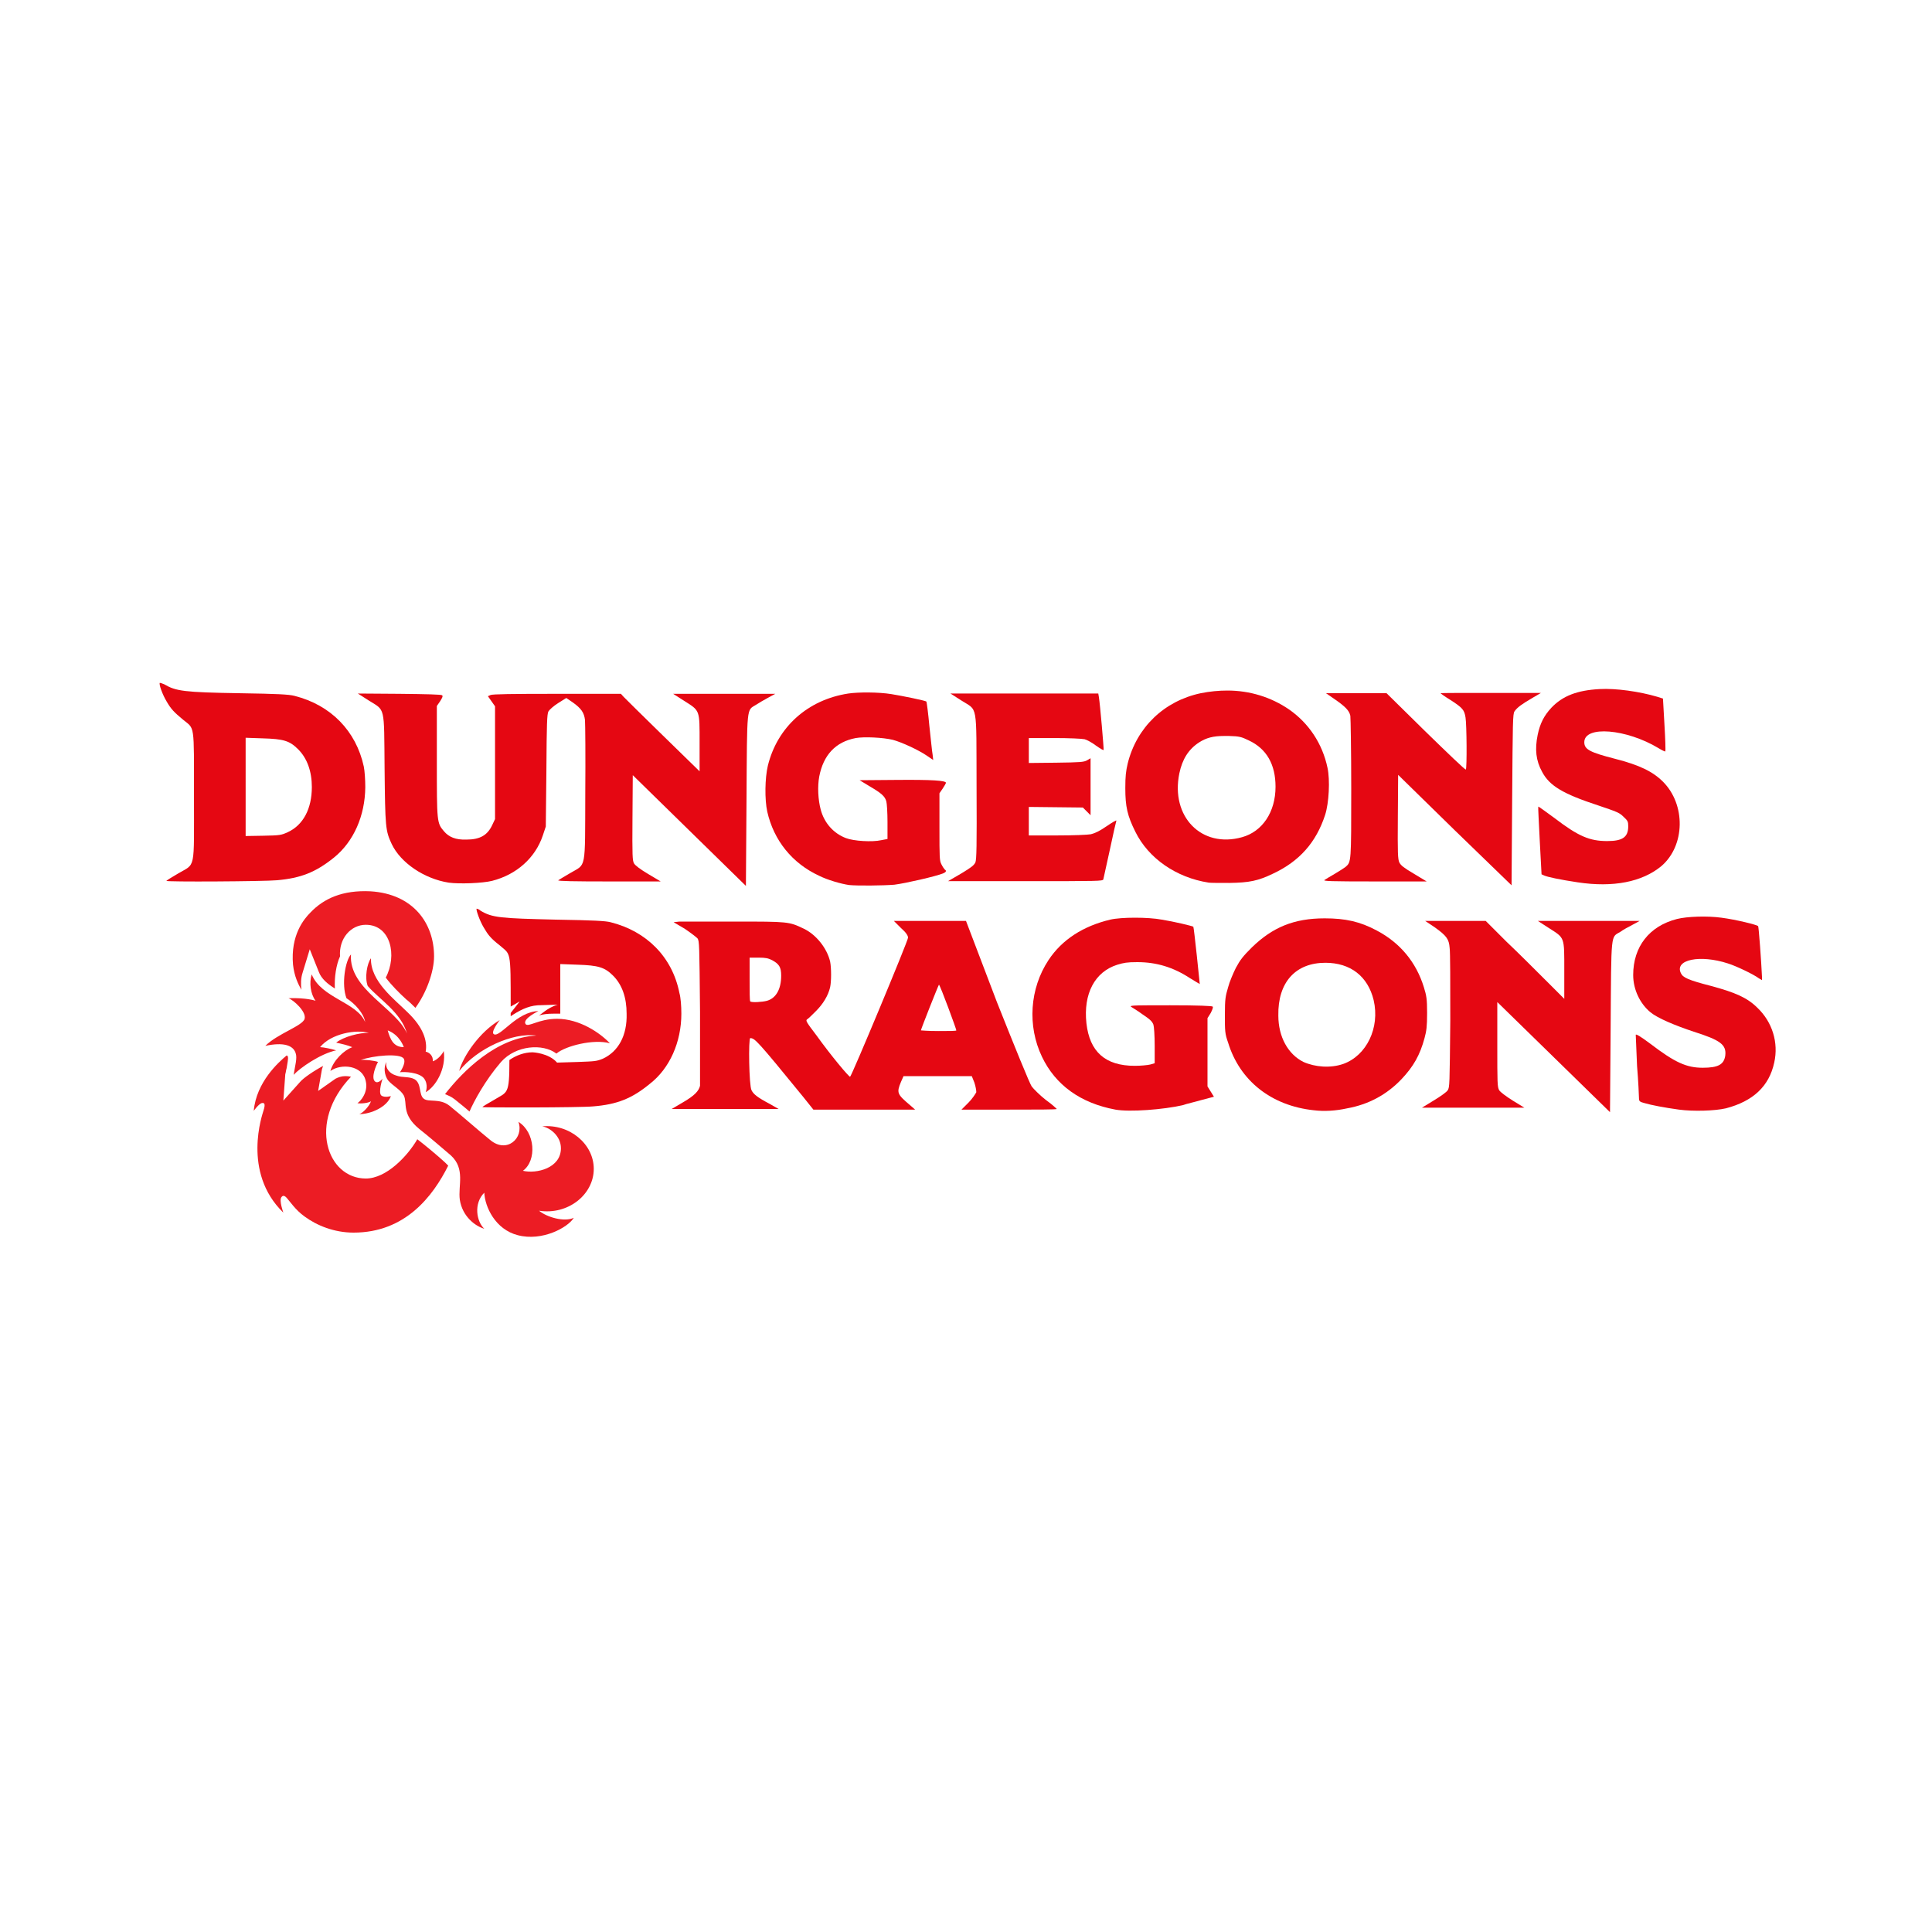 <svg xml:space="preserve" style="enable-background:new 0 0 300 300;" viewBox="0 0 300 300" y="0px" x="0px" xmlns:xlink="http://www.w3.org/1999/xlink" xmlns="http://www.w3.org/2000/svg" id="Layer_1" version="1.1">
<style type="text/css">
	.st0{fill:#E50712;}
	.st1{fill:#EC1C24;}
</style>
<g transform="matrix(0.461,0,0,0.461,599.318,-397.659)" id="g4212_1_">
	<path d="M-1067.9,1142.3l-19-18.6l-0.1,14.3c-0.1,13.1,0,14.4,0.5,15.4c0.4,0.7,2.1,2,4.8,3.6
		l4.2,2.5l-17.5,0c-11.5,0-17.3-0.1-17-0.4c0.3-0.2,2.1-1.3,4-2.4c5.5-3.3,5-0.4,5.1-26.9c0.1-12.5,0-23.6-0.1-24.7
		c-0.3-2.5-1.3-3.9-4.1-5.9l-2.2-1.5l-2.7,1.7c-1.6,1-2.9,2.2-3.3,2.8c-0.5,0.9-0.6,4.2-0.7,19.9l-0.2,18.9l-1,3
		c-2.5,7.5-8.8,13.2-17.1,15.3c-3.2,0.8-11,1.1-14.6,0.6c-8.3-1.3-16.2-6.7-19.2-13c-2.1-4.5-2.2-5.6-2.4-25.5
		c-0.2-21.4,0.3-19.3-5.4-22.9l-3.6-2.3l14,0.1c8.9,0.1,14.1,0.2,14.4,0.5c0.3,0.3,0,0.9-0.7,2l-1.1,1.6v18.5
		c0,20.6,0,20.9,2.4,23.7c1.7,2,4,2.9,7.5,2.8c4.7,0,7.2-1.5,8.8-5l0.9-1.9v-19v-19l-1.2-1.7l-1.2-1.7l0.9-0.4
		c0.7-0.3,7.1-0.4,22.4-0.4h21.5l0.9,1c0.5,0.5,6.4,6.4,13.2,13l12.4,12.1v-9.5c0-11.4,0.2-10.8-5.3-14.3l-3.6-2.3l17.2,0l17.2,0
		l-2.4,1.3c-1.3,0.7-3.2,1.8-4.1,2.4c-3.2,2-3-0.3-3.2,32.2l-0.2,28.8L-1067.9,1142.3L-1067.9,1142.3z" class="st0" id="path4196_1_"></path>
	<path d="M-1014.1,1160.7c-2.7-0.4-7.2-1.7-10-3.1c-9.1-4.2-15.3-11.9-17.5-21.6
		c-0.9-4.1-0.8-11.3,0.2-15.5c3.2-13,13.4-22.2,27.1-24.3c3.4-0.5,10.2-0.5,14.5,0.2c3.8,0.6,11.5,2.2,11.8,2.5
		c0.1,0.1,0.6,3.8,1,8.2c0.5,4.4,0.9,8.8,1.1,9.7l0.2,1.8l-2.2-1.5c-2.8-1.9-8.4-4.5-11.4-5.3c-3.3-0.8-9.7-1.1-12.5-0.6
		c-6.8,1.3-10.9,5.7-12.3,13c-0.6,3.3-0.4,7.7,0.5,11.1c1.2,4.5,4.3,8,8.5,9.6c2.6,1,8.8,1.4,11.9,0.7l2.1-0.4l0-5.7
		c0-3.2-0.2-6.3-0.4-7c-0.5-1.7-1.6-2.7-5.7-5.1l-3.3-2l12.6-0.1c11.8-0.1,16.5,0.2,16.5,1c0,0.1-0.5,1-1.1,1.9l-1.1,1.6l0,11.3
		c0,10.5,0,11.4,0.7,12.7c0.4,0.8,0.9,1.5,1.1,1.7c0.7,0.4,0.4,0.9-0.6,1.3c-2.5,1-12.5,3.3-16.4,3.8
		C-1002.5,1160.9-1011.3,1161-1014.1,1160.7L-1014.1,1160.7z" class="st0" id="path4194_1_"></path>
	<path d="M-810.1,1142.2l-19-18.6l-0.1,14.1c-0.1,12.5,0,14.3,0.5,15.4c0.5,1,1.5,1.8,4.9,3.8l4.3,2.6
		h-17.6c-14.8,0-17.4-0.1-16.8-0.5c0.4-0.3,2-1.2,3.5-2.1s3.1-1.9,3.6-2.3c1.9-1.7,1.9-1.4,1.9-26.3c0-12.7-0.2-23.8-0.3-24.6
		c-0.4-1.8-1.7-3.1-5.3-5.6l-2.9-2l10.2,0l10.2,0l13.2,13c7.3,7.1,13.3,12.9,13.5,12.7c0.4-0.4,0.3-15.1-0.1-17.5
		c-0.4-2.6-1-3.3-5.2-6c-1.8-1.1-3.2-2.1-3.2-2.2s7.6-0.1,16.9-0.1l16.9,0l-2.9,1.7c-3.6,2.1-5.1,3.2-6,4.5
		c-0.6,0.9-0.6,3.3-0.8,29.8l-0.2,28.8L-810.1,1142.2L-810.1,1142.2z" class="st0" id="path4192_1_"></path>
	<path d="M-768.6,1159.8c-6-0.9-10.2-1.8-11.3-2.3l-0.9-0.4l-0.6-11.3c-0.3-6.2-0.6-11.4-0.5-11.5
		c0.1-0.1,2.5,1.7,5.4,3.8c8.1,6.2,11.9,7.8,17.8,7.8c5.2,0,7.1-1.3,7.1-5c0-1.6-0.2-1.9-1.6-3.2c-1.4-1.4-2.3-1.7-8.5-3.8
		c-11.9-3.9-16.4-6.6-18.9-11.3c-2.1-3.8-2.5-7.6-1.5-12.5c0.8-3.8,2.1-6.4,4.6-9.1c3.8-4,8.7-5.9,16.3-6.3
		c5.4-0.3,13.3,0.8,19.4,2.6l1.9,0.6l0.5,8.8c0.3,4.8,0.4,8.9,0.3,9s-1.2-0.4-2.3-1.1c-10.8-6.5-25-7.7-25-2c0,2.4,1.8,3.4,10.4,5.6
		c8.2,2.1,12.7,4.3,16.1,7.7c7.7,7.7,7.5,21.5-0.5,28.4C-746.9,1159.7-756.7,1161.6-768.6,1159.8L-768.6,1159.8z" class="st0" id="path4188_1_"></path>
	<path d="M-886.6,1095.2c-3,0-6,0.3-9,0.9c-12.3,2.6-21.6,11.5-24.6,23.7c-0.6,2.6-0.8,4.2-0.8,8.3
		c0,6.2,0.7,9.3,3.4,14.7c4.4,8.9,13.7,15.4,24.7,17.1c0.6,0.1,3.7,0.1,7,0.1c6.7-0.1,9.6-0.7,14.6-3.1c9-4.2,14.6-10.6,17.6-19.8
		c1.3-4,1.7-11.8,0.8-15.9c-1.7-8.1-6.3-15-12.9-19.6C-871.9,1097.4-879.1,1095.2-886.6,1095.2L-886.6,1095.2z M-887.7,1110.5
		c0.5,0,1.1,0,1.6,0c3.6,0.1,4.2,0.3,6.7,1.5c6,2.8,9,8.1,9,15.6c0,8.5-4.4,15.1-11.3,17c-13.6,3.8-24.1-6.9-21.1-21.5
		c1-4.8,3.1-8.1,6.6-10.4C-893.7,1111.1-891.4,1110.5-887.7,1110.5z" class="st0" id="path4178_1_"></path>
	<path d="M-1246.2,1092.6C-1246.2,1092.6-1246.3,1092.6-1246.2,1092.6c-0.4,0.4,0.9,4,2.3,6.3
		c1.5,2.6,2.5,3.6,5.5,6.1c4,3.3,3.7,0.9,3.7,25.8c0,25.4,0.6,22.5-5.3,26c-2.1,1.2-3.8,2.3-4,2.5c-0.4,0.4,32.8,0.2,37.2-0.2
		c8.1-0.7,13.1-2.7,19.2-7.6c6.7-5.4,10.5-14.1,10.6-23.7c0-2.6-0.2-5.5-0.5-7c-2.6-12-11.1-20.7-23.3-23.8
		c-1.9-0.5-5.6-0.7-18.5-0.9c-18.8-0.3-21.5-0.7-25.4-3C-1245.4,1092.8-1246,1092.6-1246.2,1092.6L-1246.2,1092.6z M-1217.4,1111.1
		l5.8,0.2c7.1,0.2,9.1,0.8,12,3.7c3,3,4.6,7.4,4.6,12.7c0,7.3-2.9,12.8-8.1,15.2c-2.2,1-2.6,1.1-8.3,1.2l-5.9,0.1v-16.5V1111.1
		L-1217.4,1111.1z" class="st0" id="path4174_1_"></path>
	<path d="M-976.4,1156.9c3.5-2.1,4.4-2.8,4.9-3.8c0.4-1,0.5-5.2,0.4-25.7c-0.1-28.6,0.5-25.2-5.2-28.9
		l-3.6-2.3h24.9h24.9l0.2,1.2c0.4,2.3,1.7,17.5,1.6,17.8c-0.1,0.2-1.2-0.5-2.5-1.4c-1.3-1-3.1-2-3.9-2.2c-0.9-0.2-5.2-0.4-10.2-0.4
		h-8.6v4.2v4.2l9.2-0.1c8-0.1,9.4-0.2,10.4-0.8l1.2-0.7v9.6v9.6l-1.3-1.3l-1.3-1.3l-9.1-0.1l-9.1-0.1v4.8v4.8h9.5
		c5.6,0,10.3-0.2,11.4-0.4c1.3-0.3,3-1.1,5.3-2.7c1.9-1.3,3.3-2.1,3.3-1.9c-0.1,0.2-1.1,4.6-2.2,9.8c-1.1,5.1-2.1,9.6-2.2,10
		c-0.2,0.6-1.7,0.6-26.2,0.6h-26.1L-976.4,1156.9L-976.4,1156.9z" class="st0" id="path4170_1_"></path>
</g>
<path d="M241.2,164.1l-8.7-8.5l0,6.6c0,6,0,6.6,0.3,7.1c0.2,0.3,1,0.9,2.1,1.6l1.8,1.1l-4,0
	c-2.2,0-5.8,0-7.9,0l-4,0l1.8-1.1c1-0.6,2-1.3,2.2-1.6c0.3-0.5,0.3-0.7,0.4-10.8c0-5.7,0-10.7-0.1-11.3c-0.1-1.4-0.5-1.9-2.3-3.2
	l-1.5-1l4.7,0l4.7,0l3.2,3.2c1.8,1.7,4.5,4.4,6.1,6l2.9,2.9v-4.4c0-5.3,0.1-5-2.4-6.6l-1.7-1.1l7.9,0l7.9,0l-1.1,0.6
	c-0.6,0.3-1.5,0.8-1.9,1.1c-1.5,0.9-1.4-0.2-1.5,14.8l-0.1,13.2L241.2,164.1L241.2,164.1z" class="st0" id="path4190_1_"></path>
<path d="M173.2,172.3c-5.4-1-9.3-3.8-11.4-8.2c-2.3-4.8-1.9-10.6,1-15c2.1-3.2,5.4-5.3,9.6-6.3
	c1.7-0.4,5.9-0.4,8,0c1.9,0.3,4.8,1,4.9,1.1c0.1,0.1,1,8.8,1,8.9c0,0-0.7-0.4-1.5-0.9c-2.6-1.7-5.2-2.5-8.2-2.5
	c-1.6,0-2.1,0.1-3.1,0.4c-3.5,1.1-5.3,4.5-4.8,9.1c0.5,4.4,2.9,6.6,7.5,6.6c0.9,0,2-0.1,2.4-0.2l0.7-0.2l0-2.7c0-1.6-0.1-3-0.2-3.3
	c-0.2-0.5-0.5-0.8-1.7-1.6c-0.8-0.6-1.7-1.1-1.8-1.2c-0.2-0.2,1-0.2,6.1-0.2c4.4,0,6.5,0.1,6.6,0.2c0.1,0.1,0,0.4-0.3,1l-0.5,0.8
	l0,5.3l0,5.3l0.5,0.8l0.5,0.8l-1.9,0.5c-1,0.3-2.4,0.6-2.9,0.8C180.7,172.3,175.4,172.7,173.2,172.3L173.2,172.3z" class="st0" id="path4186_1_"></path>
<path d="M205.7,142.6c-4.8,0-8.1,1.4-11.3,4.5c-1.4,1.4-1.8,1.9-2.5,3.2c-0.4,0.8-1,2.2-1.2,3
	c-0.4,1.4-0.5,1.7-0.5,4.3c0,2.5,0,2.9,0.5,4.3c1.8,5.9,6.7,9.8,13.3,10.5c1.6,0.2,3.4,0.1,5.2-0.3c3.3-0.6,6.1-2.1,8.4-4.5
	c1.9-2,2.9-3.8,3.6-6.4c0.3-1.1,0.4-1.8,0.4-3.9c0-2.2-0.1-2.7-0.5-4c-1.2-3.9-3.7-6.9-7.3-8.8C211.2,143.1,208.9,142.6,205.7,142.6
	L205.7,142.6z M205.8,149.5c3.9,0,6.6,2.1,7.5,5.8c1,4.3-1.1,8.6-4.7,9.9c-2,0.7-4.4,0.5-6.2-0.3c-2.4-1.2-3.9-3.9-3.9-7.2
	C198.4,152.5,201.2,149.5,205.8,149.5L205.8,149.5z" class="st0" id="path4184_1_"></path>
<path d="M260.7,172.3c-2.2-0.3-4.3-0.7-5.3-1c-0.8-0.2-0.9-0.3-0.9-0.8c0-0.3-0.1-2.6-0.3-5
	c-0.1-2.5-0.2-4.6-0.2-4.8c0-0.2,0.7,0.2,2.3,1.4c3.8,2.9,5.6,3.7,8.1,3.7c2.4,0,3.3-0.5,3.5-1.9c0.2-1.7-0.8-2.4-4.9-3.7
	c-3-1-5.6-2.1-6.7-3c-1.6-1.3-2.7-3.5-2.7-5.8c0-4.4,2.5-7.6,6.8-8.7c1.6-0.4,4.7-0.5,6.9-0.2c2.3,0.3,5.5,1.1,5.7,1.3
	c0.1,0.1,0.5,5.6,0.6,7.9l0,0.5l-0.5-0.3c-0.8-0.6-3.5-1.9-4.8-2.3c-4.3-1.4-8.3-0.6-7.3,1.5c0.3,0.7,1.2,1.1,4.7,2
	c3.7,1,5.6,1.8,7.2,3.4c2.3,2.2,3.3,5.4,2.6,8.5c-0.8,3.7-3.3,6-7.5,7.1C266.3,172.5,262.9,172.6,260.7,172.3L260.7,172.3z" class="st0" id="path4180_1_"></path>
<path d="M138.8,143l1.1,1.1c0.8,0.7,1.1,1.2,1.1,1.5c0,0.5-8.8,21.6-9,21.6c-0.2,0-2.9-3.2-5.2-6.4
	c-1.6-2.1-1.7-2.3-1.5-2.5c0.2-0.1,0.8-0.7,1.4-1.3c1.1-1.1,1.9-2.4,2.2-3.7c0.2-0.9,0.2-3,0-4c-0.5-2.1-2.2-4.2-4.1-5.1
	c-2.3-1.1-2.4-1.1-10.7-1.1c-4.2,0-8.1,0-8.6,0l-0.9,0.1l1.7,1c0.9,0.6,1.8,1.3,2,1.5c0.3,0.4,0.3,1,0.4,11.4c0,6,0,11.2,0,11.5
	c-0.2,0.8-0.8,1.5-2.7,2.6v0l-1.7,1l8.3,0l8.3,0l-1.4-0.8c-1.9-1-2.5-1.5-2.8-2.1c-0.4-0.7-0.5-8.1-0.2-8.1c0.7,0,1.1,0.4,8.2,9.1
	l1.6,2l7.9,0l7.9,0l-0.8-0.7c-2-1.7-2.1-1.9-1.4-3.6l0.4-0.9h5.3h5.3l0.4,1c0.2,0.6,0.3,1.2,0.3,1.5c-0.1,0.2-0.6,1-1.2,1.6
	l-1.1,1.1h7.4c4.1,0,7.4,0,7.4-0.1c0,0-0.7-0.7-1.7-1.4c-0.9-0.7-1.9-1.7-2.2-2.1c-0.3-0.4-2.7-6.3-5.4-13.1L150,143l-5.6,0
	L138.8,143L138.8,143z M116.4,148.7h1.4c1.1,0,1.5,0.1,2.1,0.4c1.1,0.6,1.4,1.1,1.4,2.4c0,2.1-0.8,3.5-2.2,3.9
	c-0.7,0.2-2.4,0.3-2.6,0.1c-0.1-0.1-0.1-1.6-0.1-3.4L116.4,148.7L116.4,148.7z M145.8,152.9C145.8,152.9,145.9,152.9,145.8,152.9
	c0.2,0.1,2.7,6.9,2.7,7.1c0,0.1-1.2,0.1-2.8,0.1S143,160,143,160C143,159.8,145.7,153,145.8,152.9
	C145.8,152.9,145.8,152.9,145.8,152.9L145.8,152.9z" class="st0" id="path4164_1_"></path>
<path d="M83.3,160.8c-6.2,0.3-11.4,5.5-14.2,9.1c0.5,0.2,1,0.4,1.5,0.8c0.6,0.5,1.4,1.1,2.3,1.9
	c0.7-1.6,2.4-4.8,4.9-7.7c2.3-2.6,6.5-2.9,8.6-1.3c1.4-1.2,5.8-2.3,8.3-1.6c-1.5-1.6-4.7-3.8-8.2-3.8c-2.9,0-4.5,1.4-4.9,0.8
	c-0.5-0.8,2-2,2-2c-3.4,0.1-5.9,4.1-6.9,3.6c-0.6-0.3,0.9-2.2,0.9-2.2c-3.1,1.8-5.7,5.6-6.3,7.9C74.1,162.8,79.6,160.3,83.3,160.8z" class="st1"></path>
<path d="M45.5,149.8c-0.4-4.6,1.7-7.1,2.7-8.1c2.1-2.2,5-3.5,9.3-3.3c6.7,0.4,9.9,5,9.9,10.1c0,2.4-1.2,5.7-2.9,8
	c-0.1-0.1-0.2-0.2-0.3-0.3c-0.3-0.3-0.7-0.7-1.1-1c-1.1-1-2.3-2.2-3.2-3.4c1.8-3.4,0.8-8.2-3.1-8.2c-2.3,0-4.2,2.1-4,4.9
	c-0.6,1.3-0.9,3.3-0.8,5c-1.1-0.7-2.1-1.5-2.5-2.6l-1.4-3.5l-1.1,3.6c-0.3,0.9-0.3,1.8-0.2,2.7c0,0,0,0,0,0
	C46.3,152.8,45.7,151.6,45.5,149.8" class="st1"></path>
<path d="M68.9,163.2c-0.2,0.5-1,1.4-1.7,1.6c0.1-0.9-0.6-1.4-1.1-1.5c0.3-1.7-0.4-3.8-2.8-6.1c-2-2-5.8-4.8-5.7-8.4
	c-0.6,0.8-1,3-0.5,4.3c1.7,2,5.2,4.1,6.1,7.4c-1.6-3.9-9.1-6.9-8.7-12.3c-0.9,1-1.5,4.7-0.7,6.8c1.4,0.9,2.7,2.4,2.9,3.7
	c-1.3-3.1-6.8-3.7-8.3-7.4c-0.4,1.3-0.2,3,0.6,4.1c0,0-1.4-0.5-4.2-0.4c0.8,0.3,2.8,2.1,2.5,3.2c-0.3,1.1-4.2,2.3-6.1,4.2
	c2.8-0.6,4.3-0.1,4.7,1.1c0.3,0.8-0.1,2-0.3,3.4c1-1.1,4.2-3.3,6.6-3.8c-0.6-0.2-2-0.5-2.5-0.5c1.7-2.1,5.6-2.8,7.6-2.2
	c-1.4-0.1-4,0.6-5.1,1.5c0.9,0.2,1.8,0.4,2.5,0.7c-1.3,0.5-2.9,2-3.4,3.7c1.7-1.2,5-0.9,5.5,1.6c0.4,1.7-0.8,3.1-1.3,3.4
	c0.5,0.1,1.7,0,2.1-0.3c-0.2,0.7-1.2,1.8-1.8,2c1.8,0,4.3-1.1,4.9-2.8c0,0-1,0.3-1.5-0.1c-0.5-0.5,0.2-2.6,0.2-2.6s-0.7,0.9-1.2,0.4
	c-0.6-0.6,0.2-2.5,0.5-3c-0.5-0.2-2.1-0.4-2.7-0.3c1.9-0.7,6.2-1.1,6.7-0.2c0.4,0.7-0.6,2.1-0.6,2.1c0.7-0.1,2.9,0,3.7,0.9
	c0.8,1,0.3,2.2,0.3,2.2C67.7,168.7,69.3,165.9,68.9,163.2z M60.2,160c1.9,0.7,2.5,2.6,2.5,2.6C61.1,162.6,60.6,161.4,60.2,160z" class="st1"></path>
<path d="M92.2,181.5c0-3.9-3.8-7-8-6.6c1.2,0.2,2.9,1.5,2.9,3.4c0,3.1-3.8,4-5.9,3.5c2.2-1.6,1.9-6-0.7-7.6
	c0.9,2.5-1.8,5-4.4,2.8c-1.5-1.2-4.8-4.1-6.3-5.3c-1.5-1.2-3.3-0.5-4-1.1c-0.8-0.6-0.3-2.3-1.4-3c-0.9-0.5-1.8-0.2-2.9-0.6
	c-1-0.3-1.7-1.1-1.5-2.1c-0.4,0.7-0.4,2,0.3,2.9c0.7,0.8,1.9,1.4,2.4,2.3c0.6,1.2-0.4,2.9,2.4,5.2c1.4,1.1,3.5,2.9,4.9,4.1
	c2.3,2.1,1.1,4.7,1.4,6.9c0.4,2.6,2.4,4.1,3.8,4.5c-1.2-1.1-1.7-3.9,0-5.6c0.1,2.2,1.7,5.7,5.2,6.6c3.8,1,7.8-1.2,8.7-2.7
	c-1.5,0.7-4.2-0.1-5.4-1.1C88.2,188.7,92.2,185.5,92.2,181.5z" class="st1"></path>
<path d="M69.1,180.5c-1.2-1.1-3-2.6-4.3-3.6c-1.5,2.6-4.8,6.1-8,6.1c-6,0-9.1-8.7-2.3-15.8c-0.4-0.1-0.8-0.1-0.9-0.1
	c-0.6,0-1.1,0.2-1.5,0.4l-2.7,1.9l0.6-3.4c0.1-0.2,0.1-0.4,0.2-0.5c-1.5,0.8-3.1,1.9-3.6,2.5l-2.6,2.9l0.3-4.1
	c0.1-0.3,0.1-0.6,0.2-0.9c0.1-0.7,0.3-1.5,0.2-1.8c0-0.1-0.1-0.2-0.2-0.2c-1.2,1-4.7,4.1-5.1,8.6c0,0,0.7-1,1.2-1.2
	c0.4-0.1,0.7,0,0.3,1.2c-0.1,0.4-3.4,9.5,3.1,15.8c0,0-0.7-1.9-0.3-2.4c0.2-0.3,0.5-0.3,0.9,0.2c0.3,0.4,0.6,0.7,0.9,1.1l0,0
	c0.5,0.6,1.1,1.2,1.8,1.7c1.9,1.4,4.6,2.5,7.6,2.5c8,0,12.3-5.6,14.7-10.4C69.3,180.7,69.2,180.6,69.1,180.5" class="st1"></path>
<path d="M86.6,156l-3.1,0.1c-1.6,0.1-3,0.9-4.2,1.7c0-0.2,0-0.3,0-0.5l1.4-1.8l-1.4,0.8c0-8.9,0-8-1.7-9.5
	c-1.4-1.1-1.8-1.6-2.5-2.8c-0.6-1-1.2-2.7-1.1-2.9c0,0,0,0,0,0c0.1,0,0.4,0.1,0.6,0.3c1.8,1.1,3.1,1.2,11.7,1.4
	c6,0.1,7.7,0.2,8.5,0.4c5.6,1.4,9.6,5.4,10.7,11c0.2,0.7,0.3,2,0.3,3.2c0,4.4-1.8,8.5-4.9,10.9c-2.8,2.3-5.1,3.2-8.8,3.5
	c-2.1,0.2-17.3,0.2-17.2,0.1c0.1-0.1,0.9-0.6,1.8-1.1c2.1-1.3,2.4-0.7,2.4-6.2c1-0.7,2.3-1.2,3.6-1.2c0,0,2.5,0.1,3.8,1.6l3.3-0.1
	c2.6-0.1,2.8-0.1,3.8-0.5c2.4-1.1,3.8-3.6,3.7-7c0-2.5-0.7-4.5-2.1-5.9c-1.3-1.3-2.3-1.6-5.5-1.7l-2.7-0.1v7.6v0.1
	c-0.3,0-0.6,0-0.9,0c-1.2,0-1.8,0.1-2.5,0.3C83.9,157.7,84.9,156.5,86.6,156z" class="st0"></path>
<path d="M90,155.8" class="st0"></path>
</svg>
